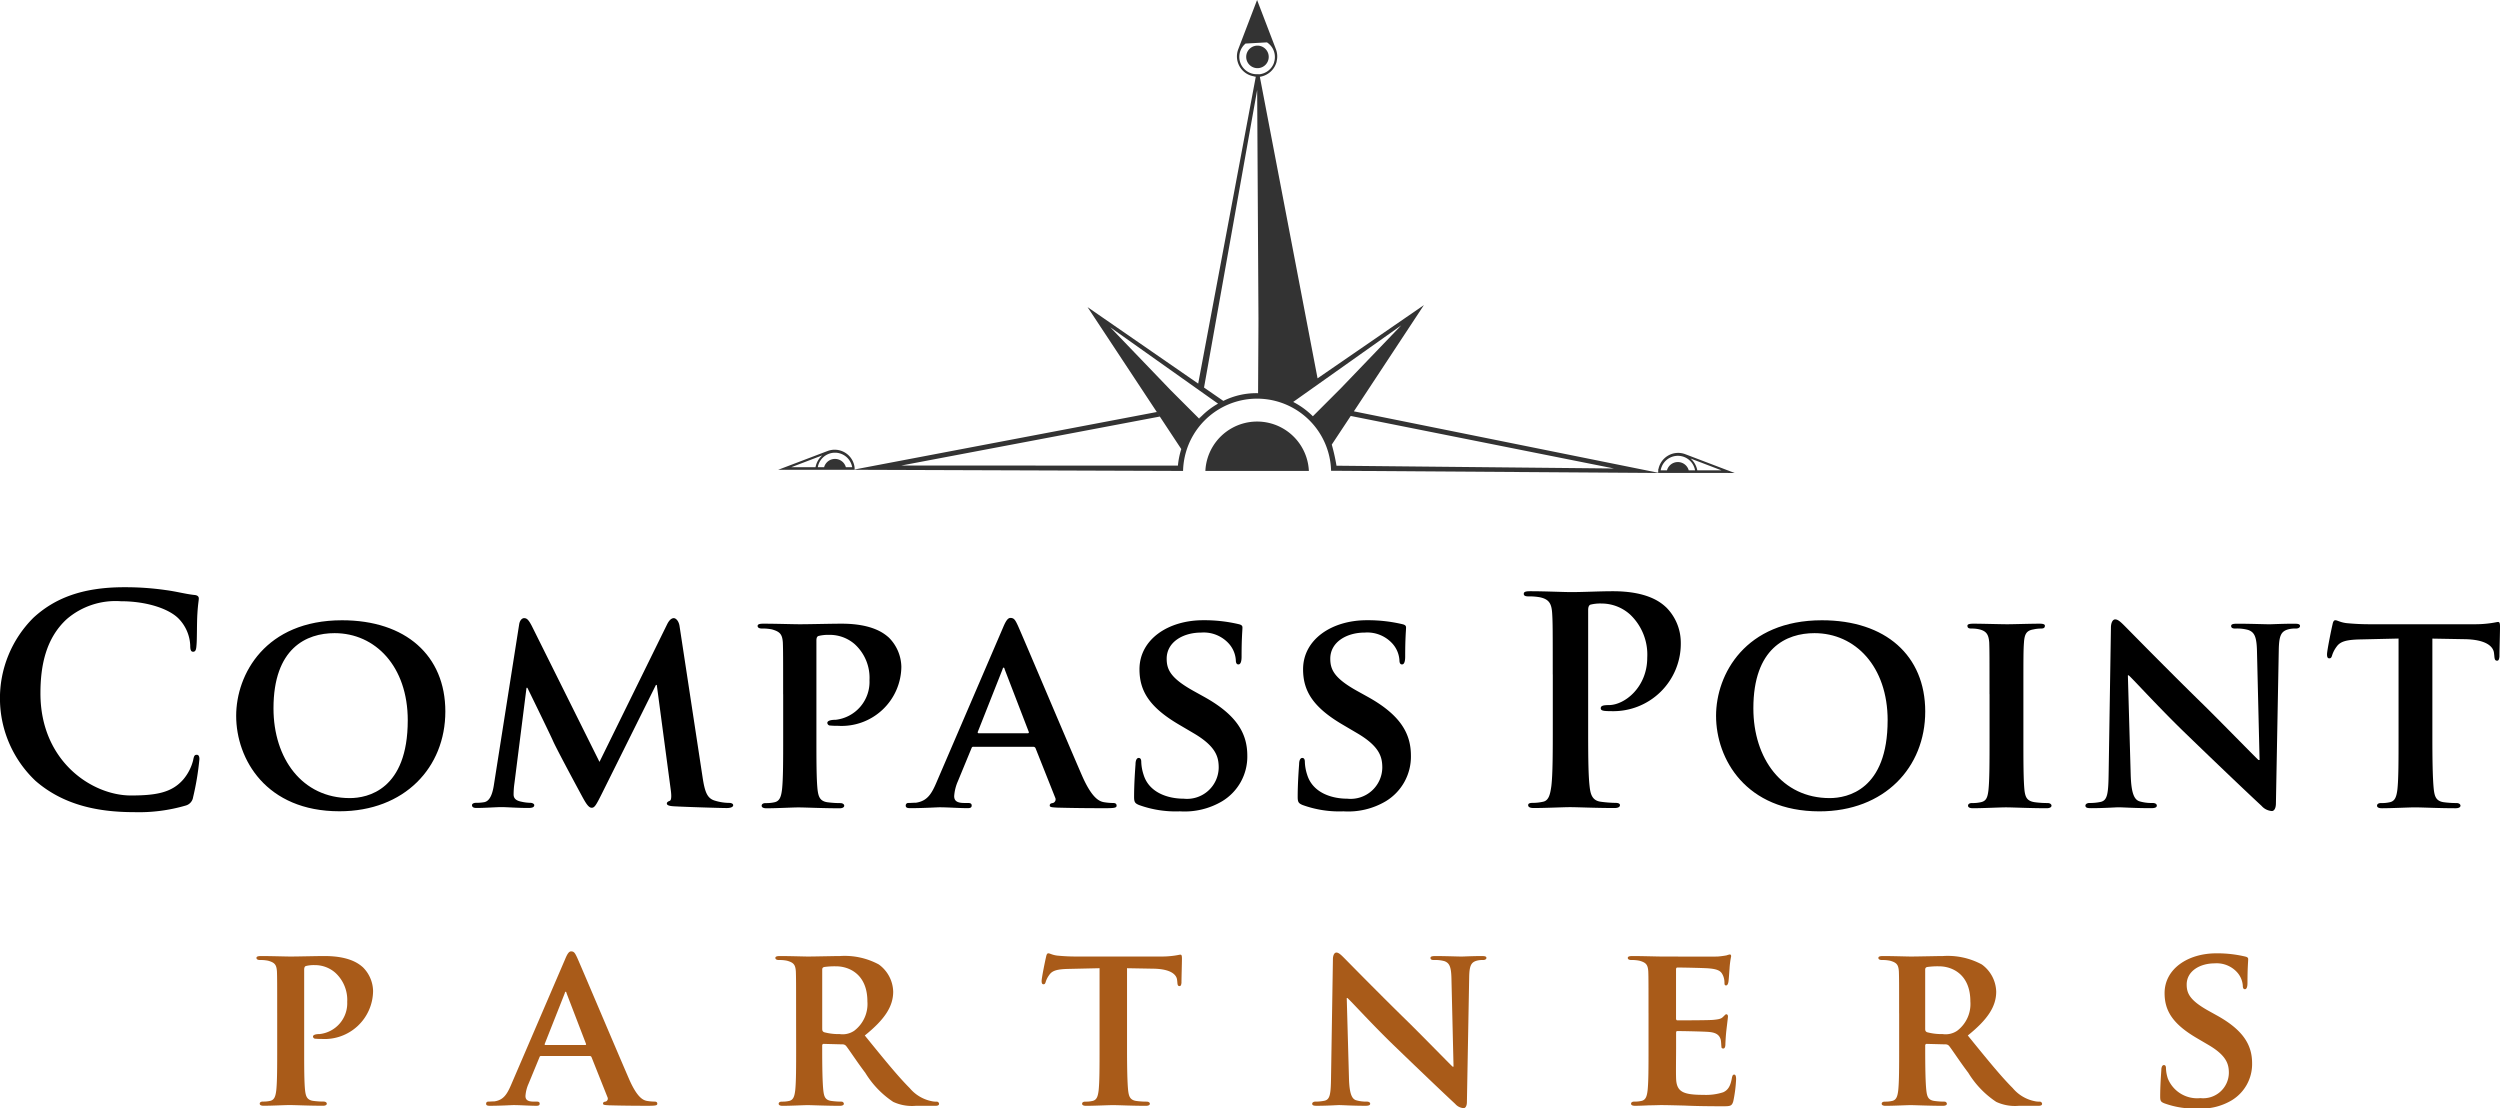 <svg xmlns="http://www.w3.org/2000/svg" width="220" height="97.538" viewBox="0 0 220 97.538">
  <g id="Logo_SVG" transform="translate(0 0)">
    <g id="Group_450" data-name="Group 450" transform="translate(0 51.676)">
      <path id="Path_846" data-name="Path 846" d="M55,117.517a10,10,0,0,1-.177-14.366c1.818-1.666,4.217-2.676,7.979-2.676a24.986,24.986,0,0,1,3.661.252c.959.126,1.767.353,2.525.43.278.024.378.151.378.3,0,.2-.076.505-.126,1.388-.05.833-.025,2.222-.076,2.727-.025.379-.076.581-.3.581-.2,0-.252-.2-.252-.556a3.6,3.6,0,0,0-.985-2.323c-.833-.884-2.8-1.566-5.126-1.566a6.585,6.585,0,0,0-4.747,1.566c-1.843,1.691-2.323,4.09-2.323,6.539,0,6.01,4.57,8.988,7.953,8.988,2.247,0,3.611-.252,4.621-1.414a4.2,4.2,0,0,0,.859-1.667c.076-.4.126-.5.328-.5.177,0,.228.176.228.378a24.016,24.016,0,0,1-.556,3.358.891.891,0,0,1-.656.732,14.636,14.636,0,0,1-4.545.58C60.2,120.269,57.3,119.512,55,117.517Z" transform="translate(-51.872 -100.475)"/>
      <path id="Path_847" data-name="Path 847" d="M79.881,112.8c0-3.661,2.576-8.408,9.317-8.408,5.605,0,9.09,3.106,9.09,8.029S94.7,121.2,88.971,121.2C82.507,121.2,79.881,116.608,79.881,112.8Zm15.1.4c0-4.746-2.853-7.675-6.438-7.675-2.475,0-5.378,1.313-5.378,6.615,0,4.419,2.525,7.9,6.716,7.9C91.445,120.042,94.98,119.31,94.98,113.2Z" transform="translate(-59.098 -101.484)"/>
      <path id="Path_848" data-name="Path 848" d="M112,104.7c.05-.354.252-.556.429-.556.228,0,.379.1.682.682l5.958,11.968,5.958-12.119c.177-.354.379-.531.581-.531.177,0,.43.228.505.682l2.02,13.255c.2,1.338.4,1.919,1.086,2.121a4.387,4.387,0,0,0,1.262.2c.2,0,.354.076.354.2,0,.177-.252.253-.581.253-.556,0-3.712-.1-4.6-.152-.531-.024-.657-.126-.657-.252,0-.1.1-.177.252-.228.126-.05.177-.3.1-.909l-1.237-9.291h-.076l-4.772,9.594c-.505,1.01-.631,1.212-.884,1.212-.278,0-.531-.43-.884-1.086-.531-.984-2.3-4.267-2.55-4.872-.177-.4-1.489-3.106-2.222-4.6h-.076l-1.06,8.383a7.073,7.073,0,0,0-.076,1.01c0,.4.3.555.681.631a3.8,3.8,0,0,0,.783.1c.2,0,.354.1.354.2,0,.2-.2.253-.53.253-.934,0-1.944-.076-2.348-.076-.43,0-1.49.076-2.2.076-.227,0-.4-.05-.4-.253,0-.1.126-.2.354-.2a4.075,4.075,0,0,0,.681-.05c.606-.076.808-.935.909-1.641Z" transform="translate(-66.315 -101.423)"/>
      <path id="Path_849" data-name="Path 849" d="M143.967,111.007c0-3.257,0-3.864-.025-4.545-.05-.732-.252-.959-.959-1.161a4.091,4.091,0,0,0-.884-.076c-.227,0-.378-.076-.378-.227s.177-.2.505-.2c1.161,0,2.576.05,3.206.05.909,0,2.676-.05,3.686-.05,2.777,0,3.787.909,4.141,1.212a3.724,3.724,0,0,1,1.111,2.576,5.258,5.258,0,0,1-5.58,5.2,5.886,5.886,0,0,1-.657-.024.255.255,0,0,1-.278-.228c0-.177.252-.278.732-.278a3.359,3.359,0,0,0,2.979-3.485,4,4,0,0,0-1.313-3.181,3.34,3.34,0,0,0-2.222-.808,3.5,3.5,0,0,0-.959.1c-.126.05-.177.177-.177.4V114.8c0,1.969,0,3.661.1,4.6.076.605.2,1.009.859,1.111a8.593,8.593,0,0,0,1.136.076c.252,0,.353.127.353.228,0,.151-.177.228-.4.228-1.489,0-3.055-.076-3.636-.076-.5,0-1.919.076-2.8.076-.278,0-.43-.076-.43-.228,0-.1.076-.228.354-.228a3.236,3.236,0,0,0,.783-.076c.455-.1.581-.505.657-1.136.1-.91.1-2.6.1-4.57v-3.788Z" transform="translate(-75.051 -101.59)"/>
      <path id="Path_850" data-name="Path 850" d="M165.264,115.453c-.126,0-.151.025-.2.151l-1.187,2.878a3.9,3.9,0,0,0-.328,1.313c0,.379.2.605.884.605h.328c.278,0,.328.1.328.228,0,.177-.126.228-.353.228-.732,0-1.767-.076-2.475-.076-.227,0-1.414.076-2.576.076-.277,0-.4-.05-.4-.228a.22.22,0,0,1,.252-.228c.2,0,.454-.024.657-.024,1.01-.152,1.389-.809,1.843-1.894l5.807-13.508c.252-.605.43-.859.657-.859.328,0,.43.2.657.682.53,1.187,4.241,9.973,5.656,13.23.859,1.944,1.49,2.222,1.894,2.3a5.348,5.348,0,0,0,.833.076c.2,0,.3.076.3.228,0,.177-.126.228-.959.228-.783,0-2.4,0-4.267-.05-.4-.025-.657-.025-.657-.177,0-.126.05-.2.278-.228a.336.336,0,0,0,.2-.479l-1.716-4.317a.211.211,0,0,0-.228-.151h-5.227Zm4.747-1.187c.1,0,.126-.05.1-.126l-2.1-5.454c-.025-.076-.05-.2-.1-.2-.076,0-.1.126-.126.2l-2.147,5.428c-.05.1,0,.151.076.151h4.292Z" transform="translate(-79.581 -101.414)"/>
      <path id="Path_851" data-name="Path 851" d="M186.8,120.648c-.354-.151-.43-.252-.43-.732,0-1.161.1-2.5.126-2.854,0-.328.1-.555.278-.555.2,0,.227.2.227.354a4.031,4.031,0,0,0,.2,1.111c.479,1.591,2.146,2.121,3.535,2.121a2.786,2.786,0,0,0,3.08-2.727c0-.935-.227-1.869-2.2-3.03l-1.287-.758c-2.626-1.54-3.485-2.98-3.485-4.873,0-2.626,2.525-4.317,5.605-4.317a13.137,13.137,0,0,1,3.156.354c.2.05.3.126.3.278,0,.278-.076.884-.076,2.576,0,.454-.1.682-.278.682q-.228,0-.228-.379a2.425,2.425,0,0,0-.58-1.414,2.985,2.985,0,0,0-2.475-1.01c-1.591,0-3.03.833-3.03,2.3,0,.959.353,1.716,2.348,2.828l.909.505c2.929,1.616,3.838,3.257,3.838,5.2a4.586,4.586,0,0,1-2.222,4.014,6.474,6.474,0,0,1-3.712.884A9.46,9.46,0,0,1,186.8,120.648Z" transform="translate(-86.57 -101.484)"/>
      <path id="Path_852" data-name="Path 852" d="M206.2,120.648c-.354-.151-.429-.252-.429-.732,0-1.161.1-2.5.126-2.854,0-.328.1-.555.277-.555.2,0,.228.2.228.354a4,4,0,0,0,.2,1.111c.479,1.591,2.146,2.121,3.535,2.121a2.786,2.786,0,0,0,3.08-2.727c0-.935-.228-1.869-2.2-3.03l-1.287-.758c-2.626-1.54-3.484-2.98-3.484-4.873,0-2.626,2.524-4.317,5.605-4.317a13.136,13.136,0,0,1,3.156.354c.2.05.3.126.3.278,0,.278-.076.884-.076,2.576,0,.454-.1.682-.278.682-.151,0-.228-.126-.228-.379a2.425,2.425,0,0,0-.58-1.414,2.984,2.984,0,0,0-2.475-1.01c-1.591,0-3.03.833-3.03,2.3,0,.959.354,1.716,2.348,2.828l.91.505c2.929,1.616,3.838,3.257,3.838,5.2a4.585,4.585,0,0,1-2.222,4.014,6.477,6.477,0,0,1-3.712.884A9.467,9.467,0,0,1,206.2,120.648Z" transform="translate(-91.575 -101.484)"/>
    </g>
    <g id="Group_451" data-name="Group 451" transform="translate(134.092 52.029)">
      <path id="Path_853" data-name="Path 853" d="M235.135,108.272c0-3.838,0-4.545-.05-5.353-.05-.858-.253-1.262-1.086-1.439a5.251,5.251,0,0,0-.984-.076c-.278,0-.43-.05-.43-.228s.177-.227.556-.227c1.338,0,2.929.076,3.635.076,1.036,0,2.5-.076,3.662-.076,3.156,0,4.292,1.06,4.7,1.44a4.383,4.383,0,0,1,1.263,3,5.941,5.941,0,0,1-6.211,6.11,3.855,3.855,0,0,1-.531-.024c-.126-.025-.3-.05-.3-.228,0-.2.177-.278.707-.278,1.414,0,3.384-1.592,3.384-4.166a4.861,4.861,0,0,0-1.49-3.787,3.75,3.75,0,0,0-2.524-.985,3.571,3.571,0,0,0-.985.1c-.126.05-.2.2-.2.479v10.1c0,2.323,0,4.317.126,5.4.076.707.228,1.263.985,1.364a10.666,10.666,0,0,0,1.287.1c.278,0,.4.076.4.2,0,.177-.2.253-.479.253-1.667,0-3.257-.076-3.913-.076-.58,0-2.172.076-3.181.076-.328,0-.505-.076-.505-.253,0-.126.1-.2.4-.2a4.087,4.087,0,0,0,.91-.1c.505-.1.631-.657.732-1.388.126-1.061.126-3.056.126-5.378v-4.443Z" transform="translate(-232.585 -100.95)"/>
      <path id="Path_854" data-name="Path 854" d="M255.389,112.8c0-3.661,2.576-8.408,9.317-8.408,5.605,0,9.09,3.106,9.09,8.029s-3.585,8.787-9.317,8.787C258.014,121.2,255.389,116.608,255.389,112.8Zm15.1.4c0-4.746-2.853-7.675-6.439-7.675-2.475,0-5.378,1.313-5.378,6.615,0,4.419,2.525,7.9,6.717,7.9C266.953,120.042,270.487,119.31,270.487,113.2Z" transform="translate(-238.468 -101.837)"/>
      <path id="Path_855" data-name="Path 855" d="M287.144,111.007c0-3.257,0-3.864-.024-4.545-.05-.732-.278-.985-.758-1.136a2.811,2.811,0,0,0-.808-.1c-.227,0-.353-.05-.353-.252,0-.126.176-.177.53-.177.833,0,2.349.05,2.98.05.555,0,1.995-.05,2.853-.05.277,0,.454.05.454.177,0,.2-.126.252-.353.252a3.039,3.039,0,0,0-.657.076c-.606.1-.784.4-.833,1.161-.05.681-.05,1.287-.05,4.545v3.787c0,2.07,0,3.787.1,4.7.076.58.228.909.884,1.01a8.314,8.314,0,0,0,1.136.076c.252,0,.354.127.354.228,0,.151-.177.228-.43.228-1.465,0-2.979-.076-3.585-.076-.505,0-2.021.076-2.9.076-.278,0-.43-.076-.43-.228,0-.1.076-.228.354-.228a3.24,3.24,0,0,0,.783-.076c.454-.1.581-.4.657-1.036.1-.883.1-2.6.1-4.671v-3.787Z" transform="translate(-246.159 -101.942)"/>
      <path id="Path_856" data-name="Path 856" d="M303.178,117.971c.05,1.666.328,2.171.758,2.323a3.753,3.753,0,0,0,1.161.151c.252,0,.379.1.379.228,0,.177-.2.228-.505.228-1.439,0-2.475-.076-2.878-.076-.2,0-1.263.076-2.4.076-.3,0-.5-.025-.5-.228,0-.126.151-.228.353-.228a4.525,4.525,0,0,0,1.01-.1c.581-.151.657-.732.682-2.6l.2-12.725c0-.43.151-.732.378-.732.278,0,.581.328.959.707.278.278,3.611,3.686,6.843,6.843,1.515,1.489,4.468,4.52,4.8,4.822h.1l-.228-9.544c-.025-1.313-.227-1.692-.758-1.894a3.707,3.707,0,0,0-1.161-.127c-.278,0-.354-.1-.354-.227,0-.177.228-.2.556-.2,1.161,0,2.348.05,2.828.05.253,0,1.086-.05,2.172-.05.3,0,.505.025.505.2,0,.126-.127.227-.379.227a2.236,2.236,0,0,0-.682.076c-.605.177-.783.555-.808,1.767l-.252,13.533c0,.479-.177.682-.354.682a1.322,1.322,0,0,1-.909-.454c-1.389-1.287-4.166-3.939-6.489-6.186-2.424-2.323-4.773-4.923-5.2-5.3h-.076Z" transform="translate(-249.768 -101.811)"/>
      <path id="Path_857" data-name="Path 857" d="M334.131,106l-3.307.076c-1.287.025-1.818.177-2.147.657a2.516,2.516,0,0,0-.379.732c-.05.177-.1.278-.252.278s-.2-.126-.2-.354c0-.354.429-2.424.479-2.6.05-.278.126-.4.253-.4.177,0,.4.177.959.252a20.663,20.663,0,0,0,2.222.1h9.013a9.724,9.724,0,0,0,1.515-.1c.354-.05.53-.1.605-.1.151,0,.177.126.177.454,0,.454-.05,2.045-.05,2.6-.025.228-.076.354-.2.354-.176,0-.227-.1-.252-.429l-.025-.228c-.05-.556-.631-1.212-2.626-1.237l-2.8-.05v8.685c0,1.969.025,3.661.126,4.6.076.605.2,1.009.859,1.111a8.313,8.313,0,0,0,1.136.076c.252,0,.353.127.353.228,0,.151-.176.228-.429.228-1.465,0-2.954-.076-3.585-.076-.505,0-2.02.076-2.9.076-.278,0-.429-.076-.429-.228,0-.1.076-.228.354-.228a3.1,3.1,0,0,0,.783-.076c.454-.1.58-.505.657-1.136.1-.91.1-2.6.1-4.57V106Z" transform="translate(-257.16 -101.837)"/>
    </g>
    <g id="Group_452" data-name="Group 452" transform="translate(22.568 83.724)">
      <path id="Path_858" data-name="Path 858" d="M84.11,149.258c0-2.644,0-3.136-.021-3.689-.041-.6-.2-.779-.778-.943a3.283,3.283,0,0,0-.718-.062c-.185,0-.307-.062-.307-.185s.143-.164.41-.164c.943,0,2.09.042,2.6.042.738,0,2.172-.042,2.992-.042,2.254,0,3.074.738,3.361.984a3.02,3.02,0,0,1,.9,2.09,4.267,4.267,0,0,1-4.529,4.221,4.746,4.746,0,0,1-.533-.02.207.207,0,0,1-.226-.185c0-.143.2-.226.594-.226a2.726,2.726,0,0,0,2.418-2.829,3.244,3.244,0,0,0-1.066-2.581,2.713,2.713,0,0,0-1.8-.656,2.834,2.834,0,0,0-.779.082c-.1.042-.143.143-.143.328v6.906c0,1.6,0,2.972.082,3.73.062.491.164.819.7.9a6.878,6.878,0,0,0,.922.062c.2,0,.287.1.287.184,0,.123-.143.185-.328.185-1.209,0-2.48-.062-2.951-.062-.41,0-1.557.062-2.275.062-.226,0-.348-.062-.348-.185,0-.082.062-.184.287-.184a2.624,2.624,0,0,0,.635-.062c.369-.082.471-.41.533-.922.082-.738.082-2.111.082-3.709v-3.072Z" transform="translate(-82.286 -143.807)" fill="#a95b19"/>
      <path id="Path_859" data-name="Path 859" d="M114.378,152.866c-.1,0-.123.02-.164.122l-.963,2.336a3.148,3.148,0,0,0-.266,1.066c0,.307.164.492.718.492h.266c.226,0,.266.082.266.184,0,.143-.1.185-.286.185-.594,0-1.435-.062-2.009-.062-.185,0-1.147.062-2.09.062-.226,0-.328-.042-.328-.185,0-.1.062-.184.2-.184.164,0,.369-.02.533-.02.82-.123,1.127-.657,1.5-1.537l4.714-10.963c.2-.492.348-.7.533-.7.266,0,.349.165.533.554.43.963,3.443,8.095,4.591,10.738.7,1.578,1.209,1.8,1.537,1.865a4.275,4.275,0,0,0,.677.062c.164,0,.246.062.246.184,0,.143-.1.185-.779.185-.635,0-1.947,0-3.463-.042-.328-.02-.533-.02-.533-.143,0-.1.042-.164.226-.184a.274.274,0,0,0,.164-.39l-1.394-3.5a.171.171,0,0,0-.185-.122h-4.244Zm3.853-.963c.082,0,.1-.041.082-.1l-1.7-4.427c-.021-.062-.041-.164-.082-.164-.062,0-.082.1-.1.164l-1.742,4.406c-.041.082,0,.122.062.122h3.485Z" transform="translate(-89.312 -143.665)" fill="#a95b19"/>
      <path id="Path_860" data-name="Path 860" d="M145.65,149.258c0-2.644,0-3.136-.021-3.689-.041-.6-.2-.779-.778-.943a3.283,3.283,0,0,0-.718-.062c-.185,0-.307-.062-.307-.185s.143-.164.41-.164c.943,0,2.09.042,2.459.042.615,0,2.254-.042,2.808-.042a6.316,6.316,0,0,1,3.422.738,3.045,3.045,0,0,1,1.27,2.4c0,1.291-.738,2.438-2.5,3.853,1.6,1.967,2.869,3.545,3.955,4.631a3.384,3.384,0,0,0,1.926,1.148,1.664,1.664,0,0,0,.43.042.209.209,0,0,1,.226.184c0,.143-.123.185-.348.185h-1.721a3.908,3.908,0,0,1-1.967-.349,8.157,8.157,0,0,1-2.459-2.561c-.718-.943-1.475-2.111-1.7-2.377a.415.415,0,0,0-.328-.122l-1.619-.042a.13.13,0,0,0-.143.143v.246c0,1.62.021,2.972.1,3.709.062.512.143.841.7.922a6.741,6.741,0,0,0,.882.062.209.209,0,0,1,.226.184c0,.123-.143.185-.369.185-1.045,0-2.541-.062-2.808-.062-.348,0-1.5.062-2.213.062-.226,0-.348-.062-.348-.185,0-.082.062-.184.287-.184a2.624,2.624,0,0,0,.635-.062c.369-.082.471-.41.533-.922.082-.738.082-2.111.082-3.709Zm2.3,1.353c0,.184.041.246.164.307a4.936,4.936,0,0,0,1.373.164,1.81,1.81,0,0,0,1.27-.287,2.944,2.944,0,0,0,1.168-2.581c0-2.459-1.681-3.095-2.746-3.095a6.539,6.539,0,0,0-1.066.062c-.123.042-.164.1-.164.246v5.184Z" transform="translate(-98.162 -143.807)" fill="#a95b19"/>
      <path id="Path_861" data-name="Path 861" d="M180.5,145.2l-2.685.061c-1.046.021-1.475.143-1.742.534a2.017,2.017,0,0,0-.307.594c-.041.143-.082.226-.2.226s-.164-.1-.164-.287c0-.287.348-1.967.389-2.111.042-.226.1-.327.2-.327.143,0,.328.143.778.2a16.9,16.9,0,0,0,1.8.082h7.316a8,8,0,0,0,1.23-.082c.287-.041.43-.082.492-.082.123,0,.143.1.143.369,0,.369-.041,1.66-.041,2.111-.021.185-.062.287-.164.287-.143,0-.185-.082-.2-.348l-.021-.185c-.041-.45-.512-.984-2.131-1l-2.275-.041v7.049c0,1.6.021,2.972.1,3.73.062.491.164.819.7.9a6.661,6.661,0,0,0,.922.062c.2,0,.287.1.287.184,0,.123-.143.185-.348.185-1.189,0-2.4-.062-2.91-.062-.41,0-1.639.062-2.357.062-.226,0-.348-.062-.348-.185,0-.082.062-.184.286-.184a2.51,2.51,0,0,0,.635-.062c.369-.082.471-.41.533-.922.082-.738.082-2.111.082-3.709V145.2Z" transform="translate(-106.307 -143.722)" fill="#a95b19"/>
      <path id="Path_862" data-name="Path 862" d="M210.73,154.909c.042,1.353.266,1.762.614,1.885a3.044,3.044,0,0,0,.943.123c.2,0,.308.082.308.184,0,.143-.165.185-.41.185-1.168,0-2.009-.062-2.336-.062-.164,0-1.025.062-1.947.062-.246,0-.41-.02-.41-.185,0-.1.122-.184.286-.184a3.7,3.7,0,0,0,.82-.082c.471-.123.533-.6.553-2.111l.165-10.329c0-.349.122-.594.307-.594.226,0,.471.266.778.574.226.226,2.931,2.992,5.554,5.553,1.23,1.209,3.627,3.668,3.893,3.914h.082l-.184-7.747c-.021-1.066-.185-1.373-.615-1.537a3.023,3.023,0,0,0-.943-.1c-.226,0-.287-.082-.287-.185,0-.143.185-.164.451-.164.943,0,1.905.042,2.3.042.2,0,.882-.042,1.762-.042.246,0,.41.02.41.164,0,.1-.1.185-.307.185a1.827,1.827,0,0,0-.554.062c-.492.143-.635.45-.656,1.434l-.2,10.985c0,.389-.143.554-.287.554a1.074,1.074,0,0,1-.738-.369c-1.127-1.045-3.381-3.2-5.267-5.021-1.967-1.885-3.873-4-4.221-4.3h-.062Z" transform="translate(-114.587 -143.7)" fill="#a95b19"/>
      <path id="Path_863" data-name="Path 863" d="M246.743,149.208c0-2.644,0-3.136-.02-3.689-.041-.6-.2-.779-.778-.943a3.288,3.288,0,0,0-.718-.062c-.185,0-.308-.062-.308-.185s.143-.164.41-.164c.943,0,2.09.042,2.6.042.574,0,4.57.02,4.918,0a7.594,7.594,0,0,0,.758-.1,2.15,2.15,0,0,1,.287-.082c.1,0,.122.082.122.164a7.722,7.722,0,0,0-.143,1.128c-.02.184-.061.943-.1,1.148-.02.082-.062.286-.2.286-.123,0-.143-.082-.143-.226a1.62,1.62,0,0,0-.123-.634c-.142-.308-.286-.554-1.189-.635-.307-.042-2.459-.082-2.829-.082-.082,0-.122.062-.122.164v4.3c0,.1.02.185.122.185.41,0,2.746,0,3.157-.042.43-.042.7-.082.86-.266.143-.122.2-.226.287-.226s.143.082.143.185-.041.389-.143,1.27c-.041.349-.082,1.046-.082,1.168,0,.143-.02.39-.184.39-.123,0-.164-.062-.164-.143-.021-.185-.021-.41-.062-.635-.1-.349-.328-.614-1-.676-.328-.042-2.377-.082-2.829-.082-.082,0-.1.082-.1.184v1.394c0,.594-.021,2.07,0,2.582.041,1.189.594,1.455,2.438,1.455a4.868,4.868,0,0,0,1.7-.226c.451-.2.657-.574.779-1.291.042-.185.082-.266.2-.266.143,0,.164.226.164.41a11.8,11.8,0,0,1-.246,1.926c-.123.45-.287.45-.963.45-1.353,0-2.439-.02-3.321-.061-.882-.021-1.557-.042-2.09-.042-.2,0-.594.02-1.025.02-.43.021-.882.042-1.25.042-.226,0-.349-.062-.349-.185,0-.082.062-.184.287-.184a2.62,2.62,0,0,0,.635-.062c.369-.082.472-.41.533-.922.082-.738.082-2.111.082-3.709v-3.076Z" transform="translate(-124.242 -143.757)" fill="#a95b19"/>
      <path id="Path_864" data-name="Path 864" d="M276.464,149.258c0-2.644,0-3.136-.021-3.689-.041-.6-.2-.779-.778-.943a3.288,3.288,0,0,0-.718-.062c-.185,0-.308-.062-.308-.185s.143-.164.41-.164c.943,0,2.09.042,2.459.042.614,0,2.254-.042,2.807-.042a6.314,6.314,0,0,1,3.422.738,3.045,3.045,0,0,1,1.271,2.4c0,1.291-.738,2.438-2.5,3.853,1.6,1.967,2.869,3.545,3.956,4.631a3.381,3.381,0,0,0,1.926,1.148,1.664,1.664,0,0,0,.43.042.209.209,0,0,1,.226.184c0,.143-.123.185-.349.185h-1.721a3.906,3.906,0,0,1-1.967-.349,8.157,8.157,0,0,1-2.459-2.561c-.718-.943-1.475-2.111-1.7-2.377a.416.416,0,0,0-.328-.122l-1.619-.042a.13.13,0,0,0-.143.143v.246c0,1.62.02,2.972.1,3.709.062.512.143.841.7.922a6.74,6.74,0,0,0,.882.062.209.209,0,0,1,.226.184c0,.123-.143.185-.369.185-1.045,0-2.541-.062-2.807-.062-.349,0-1.5.062-2.213.062-.226,0-.349-.062-.349-.185,0-.082.062-.184.287-.184a2.62,2.62,0,0,0,.635-.062c.369-.082.472-.41.533-.922.082-.738.082-2.111.082-3.709v-3.072Zm2.294,1.353c0,.184.042.246.164.307a4.942,4.942,0,0,0,1.373.164,1.813,1.813,0,0,0,1.271-.287,2.946,2.946,0,0,0,1.168-2.581c0-2.459-1.681-3.095-2.746-3.095a6.562,6.562,0,0,0-1.066.062c-.122.042-.164.1-.164.246v5.184Z" transform="translate(-131.91 -143.807)" fill="#a95b19"/>
      <path id="Path_865" data-name="Path 865" d="M308.409,157.084c-.287-.123-.349-.2-.349-.594,0-.943.082-2.029.1-2.316,0-.266.082-.45.226-.45.164,0,.184.164.184.287a3.223,3.223,0,0,0,.165.9,2.788,2.788,0,0,0,2.869,1.721,2.261,2.261,0,0,0,2.5-2.213c0-.758-.184-1.517-1.782-2.459l-1.046-.614c-2.131-1.25-2.828-2.418-2.828-3.955,0-2.132,2.049-3.5,4.549-3.5a10.68,10.68,0,0,1,2.561.287c.164.041.246.1.246.226,0,.226-.062.718-.062,2.09,0,.369-.082.554-.226.554q-.185,0-.185-.307a1.966,1.966,0,0,0-.471-1.148,2.423,2.423,0,0,0-2.009-.819c-1.291,0-2.459.676-2.459,1.865,0,.779.287,1.394,1.905,2.3l.738.41c2.377,1.312,3.114,2.644,3.114,4.221a3.724,3.724,0,0,1-1.8,3.259,5.257,5.257,0,0,1-3.013.718A7.7,7.7,0,0,1,308.409,157.084Z" transform="translate(-140.532 -143.722)" fill="#a95b19"/>
    </g>
    <g id="Group_2" transform="translate(68.472)">
      <g id="Group_1" transform="translate(0)">
        <path id="Path_102" d="M331.75,272.447h0Z" transform="translate(-283.073 -233.403)" fill="#333"/>
        <path id="Path_11" d="M331.816,272.555h0v0h0Z" transform="translate(-283.09 -233.431)" fill="#333"/>
        <path id="Path_12" d="M370.6,275.493h0s0,0,0,0a.012.012,0,0,1,0,.006l-.006.006,0,0s0,0,0,0,0-.014,0-.022v0Z" transform="translate(-293.092 -234.188)" fill="#333"/>
        <path id="Path_15" d="M370.6,275.493h0s0,0,0,0a.012.012,0,0,1,0,.006l-.006.006,0,0s0,0,0,0,0-.014,0-.022v0Z" transform="translate(-293.092 -234.188)" fill="#333"/>
        <path id="Path_19" d="M370.6,275.493h0s0,0,0,0a.012.012,0,0,1,0,.006l-.006.006,0,0s0,0,0,0,0-.014,0-.022v0Z" transform="translate(-293.092 -234.188)" fill="#333"/>
        <path id="Path_110" d="M331.75,272.47Z" transform="translate(-283.073 -233.409)" fill="#333"/>
        <path id="Path_27" d="M370.6,275.493h0s0,0,0,0a.012.012,0,0,1,0,.006l-.006.006,0,0s0,0,0,0,0-.014,0-.022v0Z" transform="translate(-293.092 -234.188)" fill="#333"/>
        <path id="Path_28" d="M360.566,274.715h0Zm0-.024v0c0,.007,0,.014,0,.02h0l0,0h0l0,0,0,0h0l0,0h0v0h0s0,0,0,0h0Zm-28.77-2.179Zm-.009,0Zm-.038-.117h0Zm0,.01h0v0h0v.008h0Zm0-.01h0Z" transform="translate(-283.074 -233.391)" fill="#333"/>
        <path id="Path_115" d="M316.329,269.127c-.013.011-.025.023-.036.035-.076.074-.149.147-.222.225l-.016-.016.1-.091.139-.122Z" transform="translate(-279.025 -232.547)" fill="#333"/>
        <path id="Path_29" d="M323.729,266.476q.08.006.165.016l-.056-.005-.09-.009Z" transform="translate(-281.004 -231.863)" fill="#333"/>
        <path id="Path_30" d="M323.691,266.472h.019l-.056,0h.038Z" transform="translate(-280.985 -231.861)" fill="#333"/>
        <path id="Path_31" d="M323.729,266.476q.08.006.165.016l-.056-.005-.09-.009Z" transform="translate(-281.004 -231.863)" fill="#333"/>
        <path id="Path_32" d="M323.216,228.618Z" transform="translate(-280.872 -222.096)" fill="#333"/>
        <path id="Path_116" d="M323.225,228.627h-.007l0-.01h0l0,0Z" transform="translate(-280.872 -222.096)" fill="#333"/>
        <path id="Path_34" d="M323.709,266.474l-.056,0h.038Z" transform="translate(-280.985 -231.862)" fill="#333"/>
        <path id="Path_117" d="M323.2,228.618v.01h-.008c-.022,0-.045.005-.067.007v0l.005-.013Z" transform="translate(-280.849 -222.096)" fill="#333"/>
        <path id="Path-118-Copy-2_4_" d="M370.6,275.5h0v.019h.1Zm0,0,0,0h0s0,0,0,0H370.6Z" transform="translate(-293.096 -234.19)" fill="#333"/>
        <path id="Path_36" d="M329.8,269.427h0s.007,0,.01,0Zm.016,0Zm1.431,2.211Zm0-.007v0h0v0h.005v-.013Zm0,.007Zm-.009-.008h0v0h.005v-.006h-.01Zm.006.007Zm0-.007v0h0v-.007h0Zm0,.005Zm0,0Zm0,0Zm0,0Zm.01.008h0v0h0Zm0,.049h0Zm0,0h0s0,0,0,0h0v0Zm0,0h0S331.247,271.689,331.246,271.688Zm0,0Zm0-.012Zm0,0Zm0,.007v-.007a0,0,0,0,1,0,0h0s0,0,0,0h0Zm0-.007Zm0,0Zm0-.005h0s0,0,0,0h0v0Zm0,.022h0v0S331.243,271.689,331.243,271.689Zm0-.005h0v.006h0v-.005Zm-.05-.111h0a.064.064,0,0,1,0-.016.009.009,0,0,0,0,0v0s-.006-.02,0,0h0c.005.02.005.016.005.016Zm.009.033,0-.01a.039.039,0,0,1,0-.01s0,0,0,0h0a.03.03,0,0,0,.009.016Zm.041.041h0v0h0a0,0,0,0,1,0,0,.006.006,0,0,1,0,0h0v0s0,0,0,0h0v0h0s0,0,0,0h0a.033.033,0,0,0,0,.011h0s0,0,0,0v.007h.01v0h0v-.025h0Zm0,.019h0v0s0,0,0,0Zm0-.035h0s0,0,0,0h0s0,0,0,0h0s0,0,0,0h.01v-.013l-.011,0Zm-.008,0h0s0,0,0,0h0s0,0,0,0Zm0,0-.007-.007a.01.01,0,0,0,0,0h0v0h0Zm.022.009Zm-.005,0h0v0Zm.013.07a0,0,0,0,1,0,0h0v0h0v0s0,0,0,0l0,0s0,0,0,0Zm.028.064a.015.015,0,0,0,0-.006h0v0h0s0,0,0-.006h0a.118.118,0,0,0-.007-.014h0v0h0s0,0,0,0h0a0,0,0,0,0,0,0h0l0,.007h0s0,.005,0,.008h0v0h0s0,0,0,0h0Zm28.781,2.18h0Zm0-.024v0a.2.2,0,0,0,0,.02h0l0,0h0l0,0,0,0h0v0h0s0,0,0,0h0Z" transform="translate(-282.569 -232.624)" fill="#333"/>
        <path id="Path_37" d="M331.659,272.234h0Z" transform="translate(-283.05 -233.348)" fill="#333"/>
        <path id="Path_38" d="M370.6,275.493v.022h-.016c0-.007,0-.015,0-.022v0Z" transform="translate(-293.092 -234.188)" fill="#333"/>
        <path id="Path_39" d="M331.664,272.233h-.005S331.662,272.233,331.664,272.233Z" transform="translate(-283.05 -233.348)" fill="#333"/>
        <path id="Path_118" d="M331.671,272.23Z" transform="translate(-283.052 -233.348)" fill="#333"/>
        <path id="Path_41" d="M331.669,272.236h0s0,0,0,0h0Z" transform="translate(-283.052 -233.349)" fill="#333"/>
        <path id="Path_44" d="M331.749,272.46v0s0,0,0,0Z" transform="translate(-283.073 -233.407)" fill="#333"/>
        <path id="Path_45" d="M331.751,272.4Z" transform="translate(-283.074 -233.393)" fill="#333"/>
        <path id="Path_120" d="M331.749,272.419h0Z" transform="translate(-283.072 -233.396)" fill="#333"/>
        <path id="Path_126" d="M329.6,269.234a0,0,0,0,1,0,0h0l-.016.009-.045-.047h0l.007-.007.005,0a.156.156,0,0,0,.034.039l.007.006S329.6,269.233,329.6,269.234Z" transform="translate(-282.505 -232.562)" fill="#333"/>
        <path id="Path_127" d="M329.654,269.275l-.009-.007h0l-.006-.006-.006-.006h0v.006h0v-.008h0l0,0,.014.015Z" transform="translate(-282.526 -232.578)" fill="#333"/>
        <path id="Path-118-Copy-2_3_" d="M329.658,269.276h0l0,0h0Zm-.012-.013a.135.135,0,0,0-.014-.015.025.025,0,0,0,0,.015h0l.005,0h0s.005,0,.006.006h0l.009.007a.145.145,0,0,0-.01-.011Z" transform="translate(-282.527 -232.578)" fill="#333"/>
        <path id="Path_52" d="M323.268,227.861h0v.007h0Zm.868-3.056h0l0,0,.009,0-.01-.007Zm-.023-.016-.006,0,.006,0,0,0,0,0Zm.28.219v0s0,0,0,0a.047.047,0,0,0,0,.01h0v0h0A.015.015,0,0,0,324.393,225.008Zm-.016-.027-.013-.007.014.011h0Zm0,0Zm0,0Zm.018.011h-.013s0,0,0,0h.014Zm-.039-.024Zm0,0h-.008l0,0h0l0,0h0l-.009-.006a.062.062,0,0,0-.015-.012h0l-.007-.005h0l-.008-.007h0l.008.007h0l.019.015.007.006.015.012h.013l0,0Zm-.065-.048h0Zm0,0Zm5.275,35.226Zm0-.016h0v0h0Zm0-.01v0h0Zm.046.116Zm28.77,2.179v0a.178.178,0,0,0,0,.02h0l0,0h0l.006-.005h0s0,0,0,0h0ZM324.393,224.99h0Zm-.012,0h0Zm5.18,35.126v0h0Z" transform="translate(-280.884 -221.108)" fill="#333"/>
        <path id="Path_53" d="M329.562,260.087v0h0Zm0,.007Zm-5.179-35.133h0Zm-.054-.048h0Zm-.007-.008h0l-.005-.005,0,0h0l0,0h0v0h0s0,0,0,0l0,0-.01,0h0v0h.006l.007.006a.049.049,0,0,1,.013.009h0l0,0h0l0,0h0l-.005-.005Zm-.05-.031Zm0,0Zm0,0Zm0,0h0Zm0,0Zm0,0h0Zm0,0Zm0,.007,0,0h0Zm0-.007Zm0,0Zm0,0Zm0,0h0Zm0,0h0l0,0h0a0,0,0,0,1,0,0v0Zm0,0h0Zm34.1,37.509v0a.177.177,0,0,0,0,.02h0l0,0h0l.006-.005h0v0h0s0,0,0,0h0Zm-28.77-2.179Zm-.046-.116v0h0Zm0,.01h0v0h0Zm0,.016Zm0-.019Zm-5.184-35.14-.013-.007.014.011h0Zm0,0Zm0,0Zm.018.011h-.013s0,0,0,0h.014Zm-.04-.024Zm-.006-.006h0l-.005,0h.007Zm-.081-.061Zm-.01-.007s0,0,0,0h0Zm0,0Zm-.013-.008,0,0h0l0,0Zm.006,0Zm.01.008Zm0,0Zm.078.056h0a.011.011,0,0,0,0-.005h0s0,0,0,0v0h-.021l-.005-.005,0,0h0l0,0h0a0,0,0,0,1,0,0h0l0,0,0,0-.01,0h0v0h0v0h0s0,0,0,0h-.008l0,0h0s0,0,0,0h0l0,0h0l0,0h0l0,0h0v0h.01l.008.006a.045.045,0,0,1,.012.009h0l0,0h0l.005,0h.005a.01.01,0,0,1,.005.006h.005Zm-.072-.053Zm0,0Zm0,0Zm0,0Zm-.113-.082-.007,0,.007,0,.015.011a.175.175,0,0,0,.016.011Zm.125.088h0l0,0h0s0,0,0,0h0v0Zm0,0h-.005l0,0h0a0,0,0,0,1,0,0h0l0,0h0Zm-.005-.007h0Zm0,0h0l0,0h0a0,0,0,0,1,0,0h0v0Zm-.011-.008h0Zm0,0Zm0-.007Zm0,0Zm0,0Zm0,0Zm-.148-.106-.006,0,.006,0,0,0Zm-.12-.08c.029.019.061.039.092.062C324.055,224.721,324.023,224.7,323.993,224.682Zm-.723,3.152h0v.007h.006Z" transform="translate(-280.885 -221.081)" fill="#333"/>
        <path id="Path_54" d="M323.27,227.881h-.006l0,.007h.005Zm.95-3.016h.005v0h-.005Zm.062.062Zm0,0h0v0h0v0Zm0,0h0v0h0v0Zm0,0h0v0h0v0Zm0,0h0v0h0v0Zm0,0h0v0h0v0Zm0,0h0v0h0v0Zm0,0h-.008v0s0,0,0,0h0l0,0h0v-.006Zm.057.048Zm-.057-.048h-.005l0,0h0v0Zm.057.048Zm0,0h0a.012.012,0,0,0,0-.005h0s0,0,0,0v0h-.016l0,0-.005,0h0l-.007-.007h0l-.006-.006-.01,0h0v0h0v0h0s0,0,0,0h0s0,0,0,0v0s0,0,0,0h0v0h.007l.008.006a.046.046,0,0,1,.012.009h0l0,0h0l.005,0h.006l0,0,0,0h0Zm0,0Zm-.058-.049h-.005l0,0h0v0Zm.057.048Zm-.057-.048h-.008v0s0,0,0,0h0l0,0h0v-.006Zm.057.048h0Zm-.057-.048h-.008v0s0,0,0,0h0l0,0h0v-.006Zm0,0h0v0h0v0Zm0,0h0v0h0v0Zm0,0h0v0h0v0Zm0,0h0v0h0v0Zm0,0h0v0h0v0Zm0,0Zm0,0h-.007s0,0,0,0h0l0,0h0v0Zm-.008,0Zm0,0Zm0,0Zm0,0Zm0,0Zm0,0Zm-.006,0Zm0,0h0l0,0h-.01l0,0-.006,0,0,0h0l0,0,0,0h.018Zm.008,0Zm0,0Zm0,0Zm0,0Zm0,0Zm5.288,35.221Zm0,.019Zm0-.016h0v0h0Zm0-.01v0h0Zm.046.116Zm28.77,2.179v0a.19.19,0,0,0,0,.02h0v0h0l0,0h0l.006-.005h0v0h0s0,0,0,0h0Zm-34.1-37.5h0v0Zm-.011-.008Zm.045.03h0v0h0s0,0,0,0h0v0h0l0,0,0,0-.01,0h0l0,.006h.006l.007.006a.049.049,0,0,1,.013.009h0l0,0h0l0,0Zm5.245,35.195Zm0-.007v0h0Z" transform="translate(-280.884 -221.128)" fill="#333"/>
        <path id="Path_55" d="M329.562,260.135v0h0Zm0,.007Zm-5.245-35.195h0v0h0s0,0,0,0h0v0h0l0,0,0,0a.017.017,0,0,0-.01,0h0l0,.006h.006l.007.006a.049.049,0,0,1,.013.009h0l0,0h0l0-.007Zm34.062,37.482v0a.19.19,0,0,0,0,.02h0l0,0h0l.006-.005h0v0h0s0,0,0,0h0Zm-28.77-2.179Zm-.046-.116v0h0Zm0,.01h0v0h0Zm0,.016Zm0-.019Zm-5.214-35.163Zm-.119-.111h0Zm.02.039h0Zm.016.01h0l0,0h-.008s0,0,0,0h.014s0,0,0,0Zm.009,0Zm0,0Zm0,0h0Zm0,0Zm-.01-.007Zm0,0Zm0,0Zm.078.059h0a.012.012,0,0,0,0-.005h0s0,0,0,0v0h-.016l0,0-.005,0h0s0,0,0,0h.006l-.007-.007h0s0,0,0,0,0-.007-.006-.007h-.017v0h0v0h-.006l0,0h0v0h.005v0h-.01l.005,0h0v0h0v0h.007l.008.006h-.019l0,0h0l.01,0h.016l0,0h0s.007,0,.008,0h.012l0,0,0,0h0Zm-.07-.047Zm0-.023Zm0,0Zm0,0h0Zm.075.079h0v0Zm0,0h0v0Zm-.061-.051Zm0-.016h-.006v0h0v0h0v0h0v0Zm-1.011,2.975h-.007v.007h.007Z" transform="translate(-280.884 -221.129)" fill="#333"/>
        <path id="Path_56" d="M323.271,227.881h-.008v.007h.01Zm.953-3.016Zm0,0h0Zm.013.038h-.018v0h.018Zm.022.015h-.02l.007,0h.013Zm.01.005Zm0,0Zm0,0Zm.009-.02Zm0,0h0Zm-.008,0h0Zm0,0h0s0,0,0,0Zm.009,0h0Zm0,.016h0v0h0v0h0v0h0v0h0v0h0Zm0,.005s0,0,0,0h0Zm.055.05Zm0,0Zm0,0Zm0,0Zm0,0Zm0,0v0h0v0Zm0,0v0h0v0Zm0,0v0h0v0Zm0,0h0a.023.023,0,0,1-.005-.007h-.005l0,0h0l0,0h0v0h0l0,0h0v0h0l0,0,0,0a.014.014,0,0,0-.01,0h0l0,.006h-.005l0,0h0l.01,0h0l.019.015.007.006a.07.07,0,0,0,.015.011h0a.016.016,0,0,0,0-.005Zm0,0v0h0v0Zm0,0v0h0v0Zm0,0Zm0,0Zm0,0Zm0,0Zm0,0Zm.01.007h0l-.005,0h0v.006h.01Zm0,.005Zm5.207,35.155Zm0,.019Zm0-.016h0v0h0Zm0-.01v0h0Zm.046.116Zm28.77,2.179v0a.183.183,0,0,0,0,.02h0v0h0l0,0h0l.006-.005h0v0h0s0,0,0,0h0Zm-34.062-37.482h0l0,0h0s0,0,0,0h0v0h0l0,0,0,0a.015.015,0,0,0-.01,0h0l0,.006h.006l.007.006a.049.049,0,0,1,.013.009h0l0,0h0l0-.006Zm5.245,35.195Zm0-.007v0h0Z" transform="translate(-280.884 -221.128)" fill="#333"/>
        <path id="Path_57" d="M329.561,260.146v0h0Zm0,.007Zm-5.218-35.161Zm0,0Zm0,0Zm-.072-.062Zm.009-.005v0h-.007v0h0v0h.005v-.005h0Zm-.009.005Zm0,0Zm0,0Zm0,0h0Zm0,0Zm0,0Zm-.007,0Zm0,0Zm0,0Zm0,0Zm0,0h0Zm0,0Zm0,0h0Zm0,0Zm-.009,0Zm34.117,37.512v0a.17.17,0,0,0,0,.02h0l0,0h0l.006-.005h0v0h0s0,0,0,0h0Zm-28.77-2.179Zm-.046-.116v0h0Zm0,.01h0v0h0Zm0,.016Zm0-.019Zm-5.207-35.161h0Zm0,0h0l-.005,0h0v0h0v0h.007Zm0,0Zm-.005-.01h0Zm-.067-.071h0Zm0,0Zm.008.022Zm0,0Zm-.007,0Zm.009-.006v0h-.007v0h0v0h.005v-.005h0Zm-.009.006Zm0-.019Zm0,.019Zm0,0Zm0,0Zm0,0Zm0,0h0Zm0,0h0Zm-.007,0Zm.005,0h-.008l0,0h.013Zm-.005,0Zm.005,0Zm-.007-.007Zm0,0Zm0,0Zm-.005,0Zm.016.01Zm0,0Zm0,0Zm0,0Zm0,0h0Zm0,0Zm0,0Zm-.007,0h0Zm0,0Zm0,0h0Zm0,0h-.028l.007,0h.021Zm-.005-.022h0Zm-.992,2.984h-.01v.007h.01Z" transform="translate(-280.884 -221.14)" fill="#333"/>
        <path id="Path_58" d="M323.275,227.889h-.011v.007h.012Zm.989-2.959h0s0,0,0,0h-.021l.007,0h.015Zm0-.01Zm0,0h0l0,0h.009Zm-.009-.008Zm.016.013Zm0,0h0Zm0,0Zm0-.022h0s0,0,0,0Zm0,0h0Zm.009-.008v0h0v0Zm.006.032Zm0,0h0Zm0,0Zm0,0h0Zm0,0h0Zm0,0h0Zm0,0h0Zm0,0h0Zm0,.005h0l0,0h0l.005,0,0,0h0Zm0-.005h0Zm0,0h0Zm0,0h0Zm0,0h0Zm0,0h0Zm0,0Zm0-.005Zm0,0Zm0,0h0Zm.01-.007v0h-.008v.008h0v0h.007v0h0Zm-.012,0h0v0h0Zm0,0h0Zm0,0Zm.068.053h0Zm.013.014Zm0,0h0l-.005,0h0v0h0v0h.007Zm0,0Zm.009,0Zm34.024,37.449v0a.177.177,0,0,0,0,.02h0l0,0h0l.006-.005h0s0,0,0,0h0s0,0,0,0h0Zm-34.117-37.512Zm0,0h0Zm-.007,0Zm.013.008Zm0,0h0Zm0,0Zm.01,0Zm0,0h0Zm0,0Zm0,0Zm0,0Zm0,0h0Zm.01-.007v0h-.008v.008h0v0h.007v0h0Zm-.012,0h0v0h0Zm0,0h0Zm0,0Zm.07.061Zm0,0Zm.009,0Z" transform="translate(-280.884 -221.136)" fill="#333"/>
        <path id="Path_59" d="M324.353,224.988Zm-.013,0Zm0,0Zm-.07-.065a0,0,0,0,0,0,0h0v0Zm0,0h0v0Zm0,0h0v0Zm.007-.005h-.007v.007h0v0h.007Zm-.007.005h0v0Zm0,0a0,0,0,0,0,0,0h0v0Zm.007.006h-.007v0h.007Zm-.007,0v0h0Zm0,0h0s0,0,0,0h0Zm.005-.005h0Zm0-.01Zm0,.011Zm0,0Zm0,.01Zm-.007,0h0Zm-.012-.008h0v0h0Zm0,0Zm34.125,37.515v0a.177.177,0,0,0,0,.02h0l0,0h0l.006-.005h0s0,0,0,0h0ZM324.352,224.99Zm0,0h0l-.005,0h0v0s0,0,0,0h.007Zm-.007,0Zm0-.01h0Zm0,.01Zm-.068-.067a0,0,0,0,0,0,0h0v0Zm0,0h0v0Zm0,0h0v0Zm.007-.005h-.007v.007h0v0h.007Zm-.007.005h0v0Zm0,0a0,0,0,0,0,0,0h0v0Zm.007.006h-.007v0h.007Zm-.007,0v0h0Zm0,0h0s0,0,0,0h0Zm.005-.005h0Zm0-.01Zm0,0Zm0,0Zm0,0h0Zm.007.026Zm.006,0h0l0,0h0v0h0l.005,0,0,0h0Zm-.005-.04v0Zm-.007.027Zm0,0Zm0,.006h-.013v0h.015v0h0v0Zm0,0h0l0,0h-.008v0h0v0h.014Zm-.013,0h-.007a.013.013,0,0,1,.007,0v0Zm-.974,2.967h-.013v.007h.012Z" transform="translate(-280.884 -221.136)" fill="#333"/>
        <path id="Path_60" d="M324.265,224.927Zm.008,0h0Zm0,0Zm0,0Zm0,0Zm0,0h0Zm-.007-.005h0Zm0,0h0Zm.088.068Zm-.062-.059Zm-.005-.01h0Zm-.005,0h0Zm.082.067h0Zm0,0Zm-.087-.065Zm.008,0h0Zm0,0Zm0,0Zm0,0Zm0,0h0v0Zm-.007-.005h0Zm0,0h0Zm.088.068Zm-.062-.059Zm-.005-.01h0Zm-.005,0h0Zm.082.07Zm0,0Zm-.088-.062Zm.008,0h0Zm0,0Zm0,0Zm0,0Zm0,0h0v0Zm-.007-.005h0Zm0,0h0Zm.088.068Zm-.062-.059Zm-.005-.01h0Zm-.005,0h0Zm.082.07Zm0,0Zm-.088-.062Zm.008,0h0Zm0,0Zm0,0Zm0,0Zm0,0h0v0Zm-.007-.005h0Zm0,0h0Zm.088.068Zm-.062-.059Zm-.005-.01h0Zm-.005,0h0Zm.082.07Zm0,0Zm-.088-.062Zm.008,0h0Zm0,0Zm0,0Zm0,0Zm0,0h0v0Zm-.007-.005h0Zm0,0h0Zm.088.068Zm-.062-.059Zm-.005-.01h0Zm-.005,0h0Zm.082.07Zm0,0Zm34.025,37.449v0a.177.177,0,0,0,0,.02h0v0h0l.006-.005h0s0,0,0,0h0s0,0,0,0h0Zm-34.025-37.449h0Zm0,.005h0s0,0,0,0h0Zm0-.005Zm0,0h0l-.005,0h.007Zm-.007-.008h0Zm0,.01Zm-.063-.062h0Zm0,0Zm0,0Zm0,.007h0v0h0l.005,0,0,0h0Zm0-.006h0v0h0Zm0,0Zm0,0Zm.007,0Zm-.008,0Zm0-.006h0s0,0,0,0h0Zm0,0Zm-.007-.009Zm0,0Zm0,0Zm.017-.007h0v0h-.005v.01h0v0h0Zm-.014-.006h0Zm0,0h0s0,0,0,0Zm.006,0v-.01h0v0h0Zm0,.026Zm-.007-.005h0Zm0,0Zm0,0h0l0,0h.007s0,0,0,0Zm0,0Zm0,0h0Zm0,0h0Zm0,0Zm0,0h0Zm0,0h0Zm0,0Zm-.012-.015h0v0Zm-.977,2.975h-.013v.007h.012Zm1.077-2.9Zm0,0h0Zm-.075-.062Zm0,0Zm0-.007h0Zm0,.007Zm0-.01h0Zm.005.01Zm.062.059h0Zm-.088-.068h0Zm0,0Zm.007.005h0Zm0,0h0Zm.008,0h0Zm0,0h0v0h0Zm0,0h0Zm0,0Zm.089.062Zm0,0h0Zm-.075-.062Zm0,0Zm0-.007h0Zm0,.007Zm0-.01h0Zm.005.01Zm.062.059h0Zm-.088-.068h0Zm0,0Zm.007.005h0Zm0,0h0Zm0,0Zm.008,0h0Zm0,0Zm0,0h0Zm0,0Zm.089.062Zm0,0h0Zm-.082-.068h0Zm.005,0h0Zm.005.01Zm.062.059h0Zm-.088-.068h0Zm0,0Zm.007.005h0Zm0,0Zm.007,0h0Zm0,0Zm0,0Zm.088.062Zm0,0Zm-.082-.068h0Zm.005,0h0Zm.005.01Zm.062.059h0Zm-.088-.068h0Zm0,0Zm.007.005h0Zm0,0Zm.007,0h0Zm0,0Zm0,0Zm0,0Zm-.01-.007h0Zm.01.005h0Zm0,0Zm.01-.008h0Zm.005.01Zm-.008,0Zm0-.006h0s0,0,0,0h0v0h0Zm0,0Zm.072.059Zm.01.005h0S324.353,224.992,324.352,224.992Zm0,0Zm0,0Z" transform="translate(-280.884 -221.136)" fill="#333"/>
        <path id="Path_61" d="M324.557,224.917Zm.04.014h0Zm0,0Zm0-.01h0Zm.008.01h0Zm0,0Zm.011-.011h-.009v0h.009v0h0s0,0,0,0h0Zm-.005.006h0Zm0-.017h0v0s0,0,0,0h0Zm0,.016H324.6l0,0h-.008v0h.021Zm0,0h0Zm0-.009Zm0-.013h0Zm0,0Zm.01.023Zm0,0Zm-.007,0Zm0,0Zm0,.007h0l0,0h0l.005,0,0,0h0l0,0Zm0-.007Zm0,0Zm0,0h0Zm0,0h0Zm0,0Zm0,0h0Zm0,0h0Zm0,0Zm.007-.019Zm0,0v0Zm0,0v.008h0v-.008Zm.059.076Zm0,0h0Zm0-.01h0Zm.01.009h0l-.005,0h0v0h0v0h.007Zm0,0Zm0,0Zm0,0h0v0h0a0,0,0,0,1,0,0Zm0,0Zm0,0Zm0,0Zm5.153,35.09v0h0v0Zm.007,0,0,0s0,0,0,0v0a.015.015,0,0,1,0-.006h0v.01h0s0,0,0,0,0,0,0,0v0h0l0,0Zm.058.174Zm0-.009,0,0,0,0a.01.01,0,0,1,0,0v.015h.01s0,0,0,0Zm0,.012h0s0,0,0,0Zm0,0Zm0,0Zm.012,0Zm0,0h0a.109.109,0,0,1-.01-.025v.006a0,0,0,0,1,0,0h0a0,0,0,0,0,0,0v0h0s0,0,0,0h0a0,0,0,0,0,0,0h0v0h.005s0,0,0,0,0,0,0,0Zm0,.024h0l-.005,0h0v0h0a0,0,0,0,1,0,0h0Zm.012-.024Zm0,.027h0Zm0,.009h-.01v0h0l-.006,0h.016Zm0-.01Zm28.76,2.153v0a.2.2,0,0,0,0,.02h0l0,0h0l.006-.005h0v0h0s0,0,0,0h0Zm-34.154-37.523Zm.027,0Zm.015.01h0Zm.007,0h0Zm0,0h0Zm0,0h0Zm0,0Zm0,0h0Zm0,0h0Zm0,0Zm0,0Zm.007-.01h-.009v0h.009v0h0s0,0,0,0h0Zm0,.006h0Zm-.007,0h0Zm.01.006Zm0,0Zm0-.021Zm0,0v0Zm0,0v.008h0v-.008Zm.059.076Zm0,0Zm0,0Zm.007,0Zm5.215,35.255,0,0,0,0a.01.01,0,0,1,0,0v.016h.01s0,0,0,0Zm0,.009h0Zm0,0Zm.005,0Zm0,0Zm-.077-.193v0h0Zm0,.016h0Zm.065.172Zm0-.009,0,0,0,0a.01.01,0,0,1,0,0v.016h.01s0,0,0,0Zm0,.012h0s0,0,0,0Zm0,0Zm0,0Zm.033.027Zm0,0Z" transform="translate(-281.218 -221.14)" fill="#333"/>
        <path id="Path_128" d="M329.689,269.307h0a.058.058,0,0,1-.01-.009l0,0,0,0,.01.009Zm0,0Zm.074.085h0s.007,0,.01,0Zm.013,0h0Z" transform="translate(-282.538 -232.59)" fill="#333"/>
        <path id="Path_129" d="M319.162,256.026l6.16-9.347-9.357,6.444-5.079-26.535a1.808,1.808,0,0,0,1.474-1.314.079.079,0,0,1,0-.013c0-.012.006-.027.009-.039a.1.1,0,0,1,0-.016,1.776,1.776,0,0,0-.068-1.045l-1.658-4.333-1.657,4.333a1.776,1.776,0,0,0,1.028,2.291,1.821,1.821,0,0,0,.344.093h0c.005,0,.01.007.015.008a.923.923,0,0,0,.156.027l-5.068,27.006-9.736-6.73,6.091,9.226.265.4,1.891,2.864a6.933,6.933,0,0,0-.294,1.443v.015l-24.339-.01,22.741-4.308-.265-.4s-19.574,3.72-26.294,5l-.3.069v.015l28.425.1h.484a6.515,6.515,0,0,1,13.026-.011s.483,0,.483,0l28.407.192ZM312,223.7H312s0,0,0,0h0v-.013h0l0,0,.007,0,0,.031h0s0,0,0,0a.092.092,0,0,1,0,.016.013.013,0,0,1,0,.007h0a.024.024,0,0,1,0-.01.075.075,0,0,1,0-.01l-.009-.007h0v0a0,0,0,0,0,0,0h0a.018.018,0,0,0,0-.006h0s0,0,0,0S311.995,223.7,312,223.7Zm-.013-.008-.005,0h0l-.007,0h.012l0,.008h0a0,0,0,0,1,0,0,.009.009,0,0,1,0,0h.006a.007.007,0,0,0,0,0h0s0,0,0-.005v0h0v0h0v0l0,0h0s0,0,0,0l-.014-.011.012.006h0a.067.067,0,0,1-.017-.013h.014a0,0,0,0,0,0,0Zm-.094-.108v.007h0v-.007Zm-.009-.016h0v0Zm0,.023,0,.011,0-.008Zm0,.035h0v0h0v-.01h0l0,0h0V223.6h0v.008h0s0,0,0,0h0v.006h.017s0,0,.006.007l0,0h0s.017.006.02.01h.012s-.012.006-.011.007l.011,0h0v0h0s0,0,0,0v.009h0l.005,0,0,0h-.01l0,0h0v-.005h0a.225.225,0,0,1-.022-.017l-.019-.015h0l-.014-.006a0,0,0,0,1,0,0h0v0h0l-.008-.007h0v0Zm0-.024Zm0,.013Zm0-.013Zm-.025,0,0,0,.006,0,0,0h.01l0,0h-.038V223.6h.012s0,0,0,0Zm-.012-.033Zm-.005,0h0Zm-.068-.026-1.117-3.25.025,2.811h-.022a1.726,1.726,0,0,0-1.26.571ZM307.2,255.355h0a6.59,6.59,0,0,0-1.4,1.053h0l-.036.035c-.076.074-.149.147-.221.225l-.016-.016-2.481-2.481-5.322-5.541,9.479,6.717S307.2,255.354,307.2,255.355Zm3.563-6.89-.032,5.963v0l-.08,0a6.511,6.511,0,0,0-2.976.68l-.016-.01-1.684-1.164h0l4.676-26.189.113,20.045,0,.1Zm.084-22.1h-.008c-.022,0-.045.005-.067.007v0l.005-.013h-.117a1.526,1.526,0,1,1-.042-3.051h.057a1.536,1.536,0,0,1,1.535,1.536h0a1.511,1.511,0,0,1-.044.369c-.009.029-.017.059-.027.087l0,.015s0,.008,0,.012-.037.1-.047.126-.059.122-.081.16a1.521,1.521,0,0,1-.8.665l-.024.01-.025.009h-.007a1.674,1.674,0,0,1-.307.07h0Zm.027.228v-.007h.013v.007Zm4.674,29.864h0a.006.006,0,0,1,0,0h0a7.025,7.025,0,0,0-1.727-1.258l9.508-6.738-5.305,5.526-2.47,2.471Zm.079.077h0l-.011-.009h0l-.006-.006a.013.013,0,0,1-.006-.005v.006h0v-.008s0,0,0,0l0,0s0,0,0,0h0l0,0,.014.015.01.011h0l0,0Zm.019.018h0l-.01-.008,0,0,0,0,.01.008h0Zm.007.012h0l0,0A.009.009,0,0,1,315.651,256.56Zm.067.072Zm.018,0Zm1.886,4.176c0-.005.005-.01.005-.016a17.269,17.269,0,0,0-.413-1.842h0l1.668-2.521,23.172,4.623Z" transform="translate(-268.492 -219.829)" fill="#333"/>
        <path id="Path_130" d="M324.77,225.06h0v0h0Z" transform="translate(-281.272 -221.178)" fill="#333"/>
        <path id="Path_65" d="M324.48,224.872l-.005,0v0h0v0h0v0Zm.006,0h0l0,0Zm.009.011h0l0-.005h0v0h-.007a.009.009,0,0,1,0,0h.014Zm-.013-.027h0l0,.005v0h0s0,0,0,0h0a.005.005,0,0,1,0,0Zm0,.016h0l0,0Zm.01.005v-.022h-.007v0h0l0,.007v0h0v0h0v0h0s0,0,0,0h-.01v0h-.007a.01.01,0,0,1,0,0h.019Zm-.852-.486.025.007h.01l-.036-.01Zm.784.445h-.006l0,0h0l0,0h0a.048.048,0,0,0-.013-.009l-.007-.006h-.012v0h.007l.005,0,.012.01h0a.169.169,0,0,0,.016.009l0,0h.01Z" transform="translate(-280.982 -221.007)" fill="#333"/>
        <path id="Path_66" d="M323.265,227.834h0v.007h0Zm1.132-2.872h0v0Zm0,.025v0h0S324.4,224.988,324.395,224.988Zm0-.024h0s0,.005,0,.01v-.01Zm-.4-.282c.029.019.061.039.092.062C324.054,224.721,324.022,224.7,323.993,224.682Zm.288.2h0l0,0h0Zm-.01-.009h0Zm-.007,0Zm0,0Zm0,0Zm.006.007Zm0,0Zm0,0Zm0,0Zm.01,0h0l0,0h0Zm0,0h0l0,0h0Zm0,0h0l0,0h0Zm0,0h0l0,0h0Zm0,0h0l0,0h0Zm-.007,0Zm.007,0h0l0,0h0Zm-.007,0Zm0,0Zm0,.007h0l0,0h0l.005,0,0,0h0Zm0-.007Zm0,0Zm.007.01Zm-.007-.01Zm.007,0h0l0,0h0Zm0,0h0l0,0h0Zm0,0h0l0,0h0Zm0,0h0l0,0h0Zm0,0h0l0,0h0Zm-.145-.1h0l0,0,.009,0-.01-.007Zm.021.013-.007,0,.007,0,.015.011a.17.17,0,0,0,.016.011Zm.063.026h.005v0h-.005Zm.053.057Zm0,0Zm0,0Zm0,0Zm0,0Zm0,0Zm0,0Zm0,0Zm0,0Zm0,0Zm0,0Zm0,0Zm0,0Zm0,0Zm0,0Zm0,0Zm0,0Zm0,0Zm0,0Zm0,0Zm0,0h-.019l0,0-.006,0,0,0h0l0,0h-.022v0h.02l.007,0h.016Zm0,0Zm0,0Zm0,0Zm0,0Zm0,0Zm0,0Zm0,0Zm0,0Zm0,0Zm0,0Zm0,0Zm0,0Zm0,0Zm0,0Zm0,0Zm0,0Zm0,0Zm.107.068h0a.018.018,0,0,0,0-.005S324.378,224.94,324.377,224.942Zm-.1-.059Zm.072.056h-.009l0,0h-.005l-.006-.006h0s0,0,0,0h0l-.005,0h0l0,0h0a.046.046,0,0,0-.012-.009l-.007-.006h0l.008.007h0l.007.005h0l.007.006.007.006.015.011h.013l0,0Zm-.072-.056Zm.1.059,0,0v0Zm.006-.007h0v0h0a.008.008,0,0,1,0,0Zm.008.022h0Zm0,0Zm0-.023v0h0v.009h0v0h0v0h0s0,0,0,0h-.005s0,0,0,0h-.008a.011.011,0,0,1,0,0h.007v.019s0,.007,0,.01h0v0h0v-.005a.059.059,0,0,1,0-.01v-.033h-.008Zm0,.024h0a0,0,0,0,0,0,0Zm-.01,0h0Zm0-.015,0,0v0Zm.006-.007h0v0h0a.008.008,0,0,1,0,0Zm.007.022h0a0,0,0,0,1,0,0S324.393,224.957,324.392,224.957Zm.006,0v-.022h-.007v0h0l0,.007v0h0v0h0v0h0a0,0,0,0,0,0,0h-.006s0,0,0,0h-.008a.011.011,0,0,1,0,0h.018Zm-.005,0h0a0,0,0,0,0,0,0Zm-.01,0h0Zm.009.006Zm0-.006h0s0,0,0,0h0S324.393,224.957,324.39,224.957Zm-.005,0Zm0,0h0Zm0,0Zm5.176,35.137h0v0h0v.007h0Zm0-.01h0Zm.033.116v0h0Zm.013,0Zm28.77,2.179v0c0,.007,0,.013,0,.02h0l0,0h0l.005-.005h0v0h0s0,0,0,0h0Zm-33.984-37.419h-.013l0,0h0l0,0h0v0Zm5.167,35.124h0Z" transform="translate(-280.884 -221.081)" fill="#333"/>
        <path id="Path_67" d="M329.562,260.114h0Zm-5.167-35.124h-.009l.006,0h0s0,0,0,0Zm33.984,37.418v0a.191.191,0,0,0,0,.02h0l0,0v0h0l.006-.005h0v0h0s0,0,0,0h0Zm-28.773-2.12Zm0-.059Zm-.046-.116h0Zm0,.01h0v0h0Zm0,.016Zm-5.184-35.158-.013-.007.014.012h0Zm.017.009h-.009l.006,0h0s0,0,0,0Zm-.106-.074h0Zm.024.018h0l-.007-.005h0l-.008-.007h0l.008.007h0l.019.015Zm-.023-.017Zm-.153-.111h0l0,0,.009,0a.03.03,0,0,0-.01-.007Zm-.023-.016a.01.01,0,0,0-.006,0l.006,0,0,0,0,0Zm-.847,3.072h0v.007h0Z" transform="translate(-280.884 -221.108)" fill="#333"/>
        <path id="Path_131" d="M324.765,225.044h0l0-.01s0,0,0,0l0,0Z" transform="translate(-281.269 -221.172)" fill="#333"/>
        <path id="Oval-Copy-82_1_" d="M322.657,225.241a.991.991,0,1,1-.991.991h0a.991.991,0,0,1,.991-.991Z" transform="translate(-280.472 -221.225)" fill="#333"/>
        <path id="Path_142" d="M324.787,225.046h0v0h0v0h0l0,0h0Z" transform="translate(-281.276 -221.174)" fill="#333"/>
        <path id="Path_143" d="M324.789,225.052s0,0,0,0l0,0h0Z" transform="translate(-281.277 -221.176)" fill="#333"/>
        <path id="Path_144" d="M324.792,225.059v0h0Z" transform="translate(-281.278 -221.178)" fill="#333"/>
        <path id="Path_84" d="M325.932,274.165a4.559,4.559,0,0,0-9.108,0Z" transform="translate(-279.223 -232.723)" fill="#333"/>
        <path id="Path_85" d="M370.7,275.517h-.117a.006.006,0,0,1,0,0l0,0,.006-.006a.012.012,0,0,0,0-.006,0,0,0,0,0,0,0v0Z" transform="translate(-293.092 -234.19)" fill="#333"/>
        <path id="Path_86" d="M370.606,275.419c0,.017,0,.035,0,.052v-.036A.132.132,0,0,1,370.606,275.419Z" transform="translate(-293.098 -234.17)" fill="#333"/>
        <path id="Path_92" d="M272.885,274.915l0-.083-.006-.131a1.767,1.767,0,0,0-2.394-1.417L266.76,274.7l-.024.009-.586.223h.555l.031-.013v.013h5.955l.194,0h0Zm-5.571-.214,2.723-1.038a1.809,1.809,0,0,0-.593,1.038Zm4.8,0a.993.993,0,0,0-1.914,0h-.555a1.534,1.534,0,0,1,3.024,0Z" transform="translate(-266.15 -233.588)" fill="#333"/>
        <path id="Path_101" d="M376.7,275.308h.554l-.585-.223-.024-.008-3.723-1.417a1.767,1.767,0,0,0-2.393,1.417l-.006.131,0,.057,0,.041h6.149m-3.461-.232a.993.993,0,0,0-1.914,0h-.554a1.533,1.533,0,0,1,3.023,0Zm.754,0a1.814,1.814,0,0,0-.594-1.039l2.723,1.039Z" transform="translate(-293.075 -233.685)" fill="#333"/>
      </g>
    </g>
  </g>
</svg>

